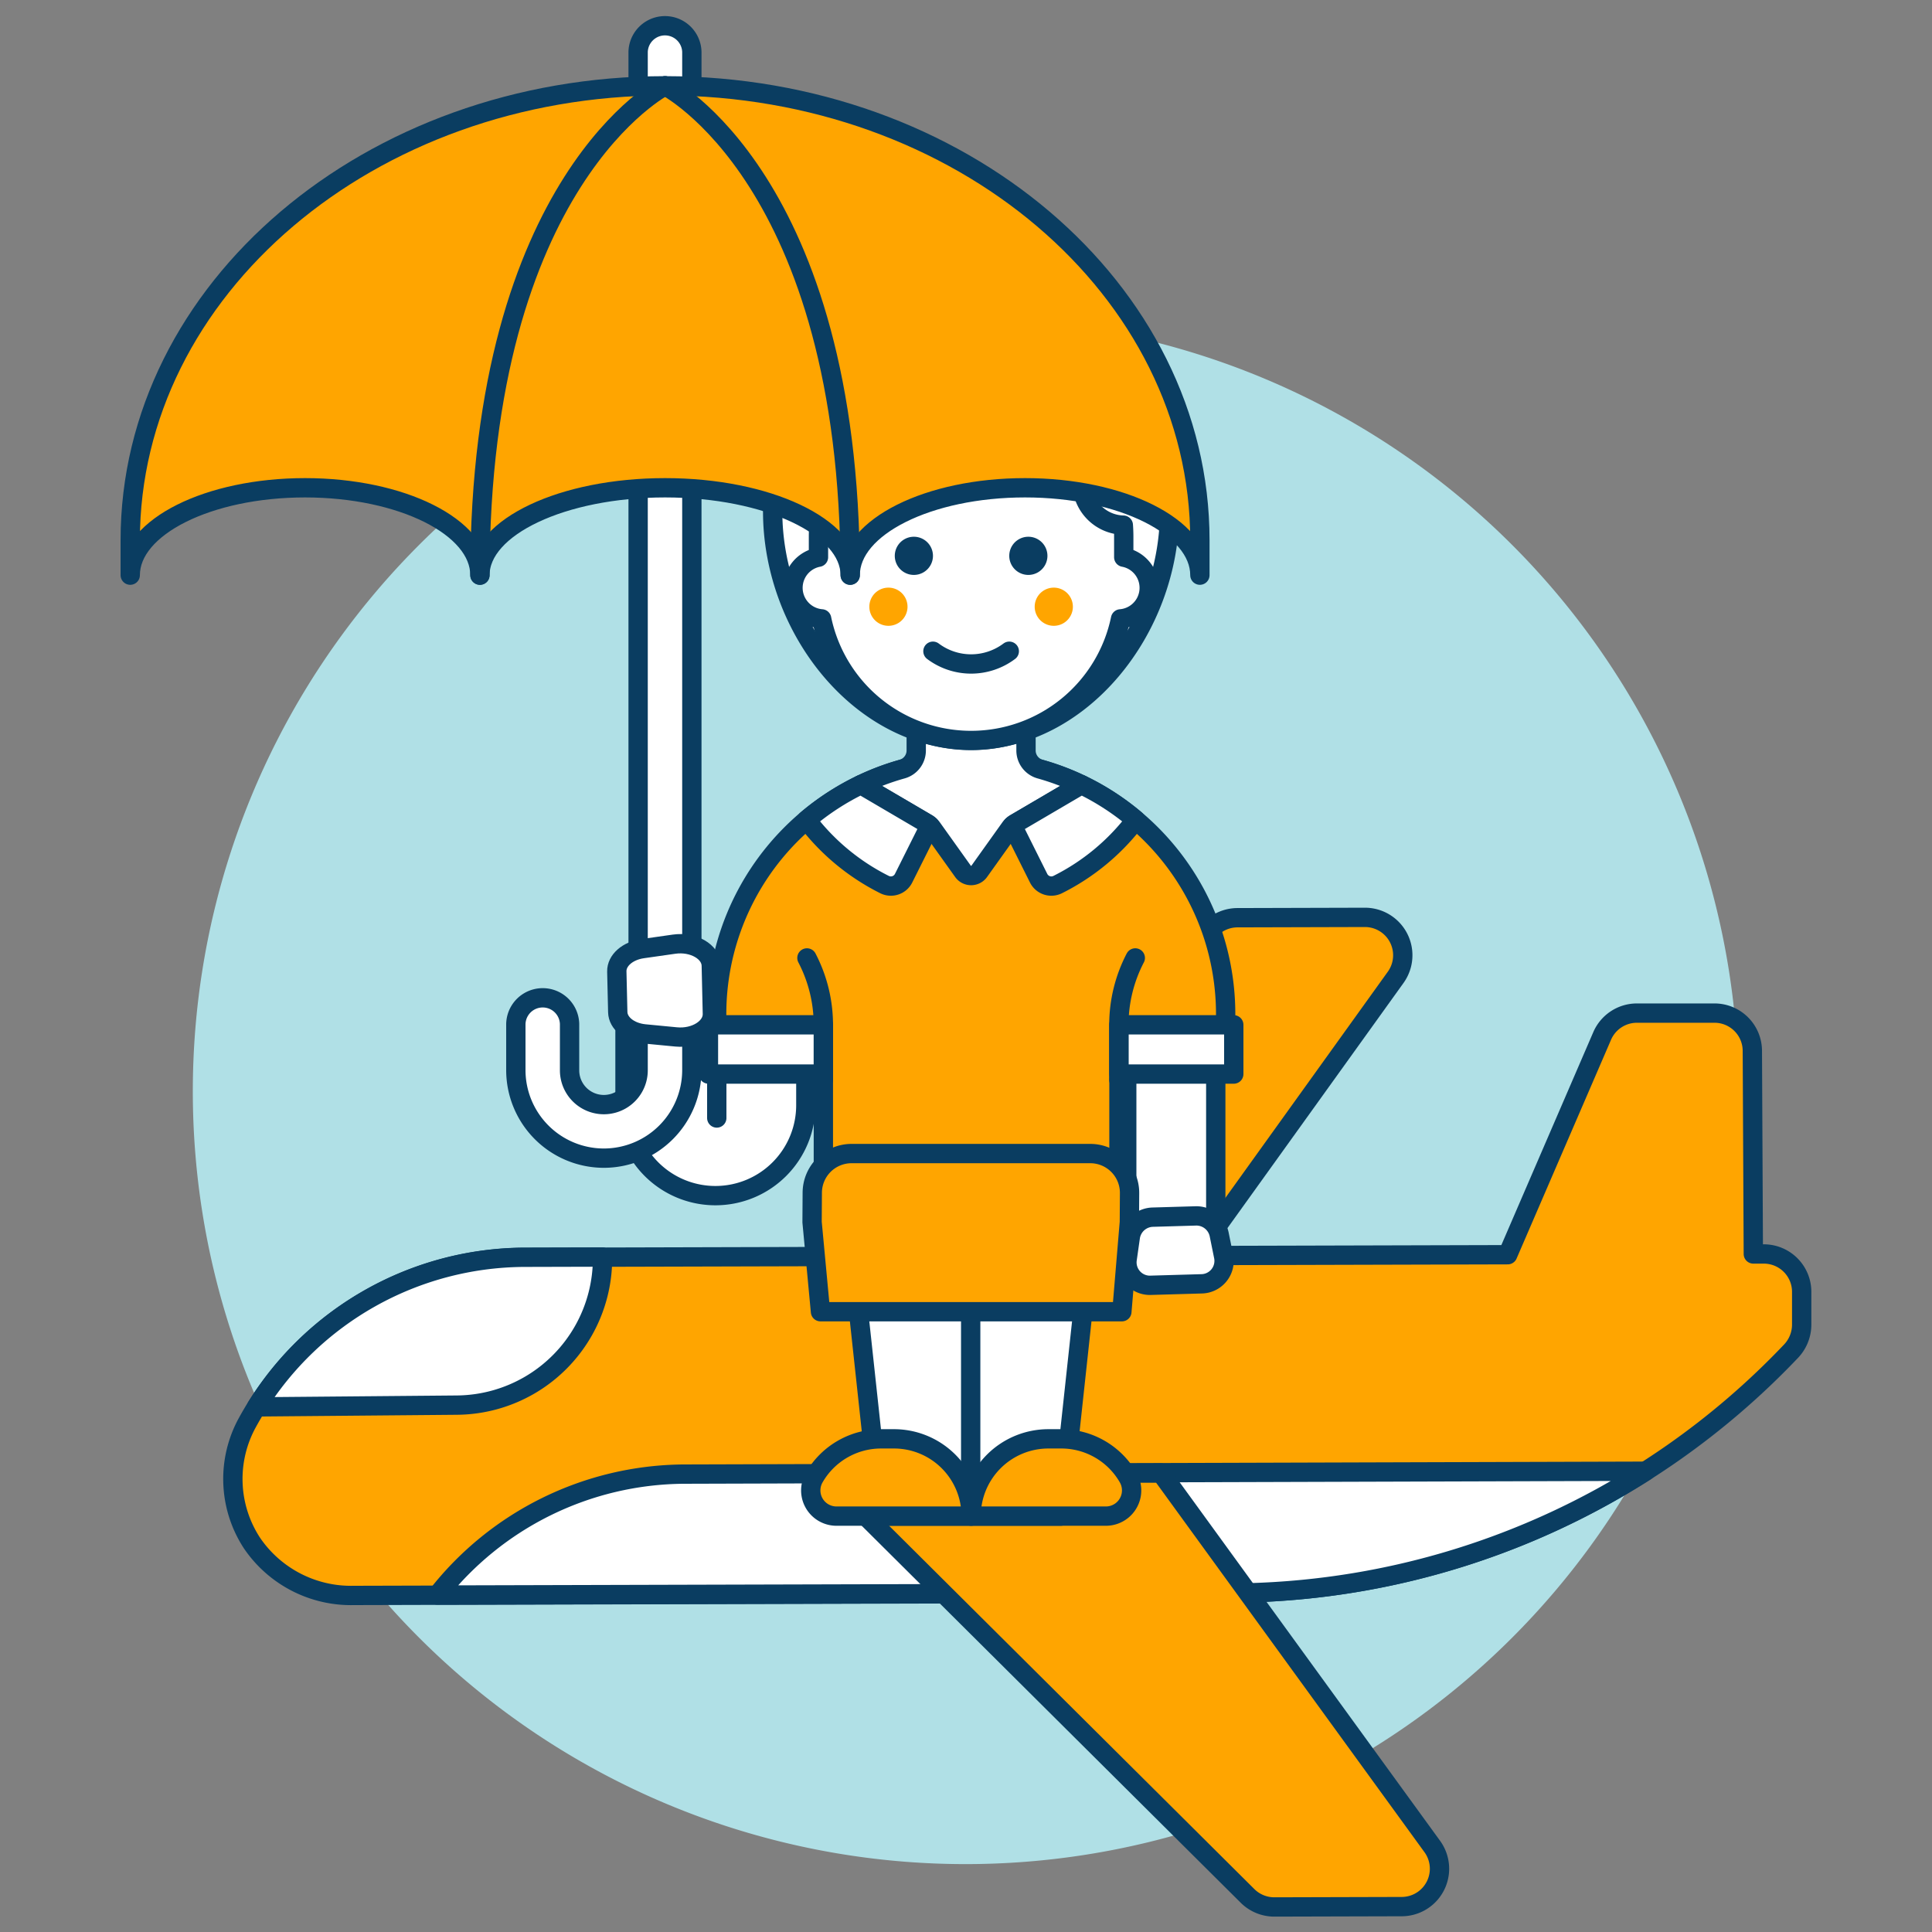 <svg viewBox="0 0 100 100" xmlns="http://www.w3.org/2000/svg" id="Travel-Insurance-4--Streamline-Ux"><rect x="0" y="0" width="100" height="100" fill="#808080" stroke="none"/><desc>Travel Insurance 4 Streamline Illustration: https://streamlinehq.com</desc><path d="M9.98 56.486a40 40 0 1 0 80 0 40 40 0 1 0 -80 0Z" fill="#b0e0e659" stroke-width="1"></path><path d="m90.752 64.905 0.538 0a1.961 1.961 0 0 1 1.965 1.955l0 1.687a2 2 0 0 1 -0.541 1.38A40.205 40.205 0 0 1 63.66 82.458l-45.349 0.122a6.2 6.2 0 0 1 -5.261 -2.7 6.06 6.06 0 0 1 -0.244 -6.253 16.441 16.441 0 0 1 14.269 -8.546l50.964 -0.137 4.889 -11.324a1.959 1.959 0 0 1 1.8 -1.182l4.011 0a1.959 1.959 0 0 1 1.962 1.95Z" fill="#ffa500" stroke="#0a3d61" stroke-linecap="round" stroke-linejoin="round" stroke-width="1"></path><path d="m35.366 76.3 49.805 -0.15A40.2 40.2 0 0 1 64.7 82.441l-0.046 0 -0.4 0.009 -0.141 0 -0.393 0h-0.06l-41.017 0.11a16.35 16.35 0 0 1 12.723 -6.26Z" fill="#ffffff" stroke="#0a3d61" stroke-linecap="round" stroke-linejoin="round" stroke-width="1"></path><path d="m61.9 64.983 10.342 -14.4a1.96 1.96 0 0 0 -1.6 -3.1l-6.592 0.018a1.961 1.961 0 0 0 -1.384 0.577L45.8 65.026Z" fill="#ffa500" stroke="#0a3d61" stroke-linecap="round" stroke-linejoin="round" stroke-width="1"></path><path d="m72.554 98.686 -6.592 0.018a1.966 1.966 0 0 1 -1.388 -0.57L42.615 76.292l17.48 -0.047 14.039 19.329a1.96 1.96 0 0 1 -1.58 3.112Z" fill="#ffa500" stroke="#0a3d61" stroke-linecap="round" stroke-linejoin="round" stroke-width="1"></path><path d="m27.075 65.076 4.112 -0.011a7.6 7.6 0 0 1 -7.539 7.664l-10.369 0.091a16.417 16.417 0 0 1 13.796 -7.744Z" fill="#ffffff" stroke="#0a3d61" stroke-linecap="round" stroke-linejoin="round" stroke-width="1"></path><path d="M37.1 57.867v-2.75h4.61v2.089a4.68 4.68 0 0 1 -4.68 4.68h0a4.68 4.68 0 0 1 -4.68 -4.68v-3.745a2.375 2.375 0 0 1 2.375 -2.375h0a2.375 2.375 0 0 1 2.375 2.375Z" fill="#ffffff" stroke="#0a3d61" stroke-linecap="round" stroke-linejoin="round" stroke-width="1"></path><path d="M62.928 62.719a2.3 2.3 0 1 1 -4.608 0v-7.852h4.608Z" fill="#ffffff" stroke="#0a3d61" stroke-linecap="round" stroke-linejoin="round" stroke-width="1"></path><path d="m59.674 63 2.2 -0.064a1.205 1.205 0 0 1 1.228 0.947l0.237 1.168a1.188 1.188 0 0 1 -1.16 1.4l-2.6 0.075a1.188 1.188 0 0 1 -1.24 -1.333l0.168 -1.18A1.206 1.206 0 0 1 59.674 63Z" fill="#ffffff" stroke="#0a3d61" stroke-linecap="round" stroke-linejoin="round" stroke-width="1"></path><path d="M50.265 39.317a13.171 13.171 0 0 0 -13.171 13.171v2.663a0.849 0.849 0 0 1 0.425 -0.114h4.248a0.849 0.849 0 0 1 0.85 0.85v6.924h15.3v-6.924a0.85 0.85 0 0 1 0.85 -0.85h4.249a0.845 0.845 0 0 1 0.424 0.114v-2.663a13.17 13.17 0 0 0 -13.175 -13.171Z" fill="#ffa500" stroke="#0a3d61" stroke-linecap="round" stroke-linejoin="round" stroke-width="1"></path><path d="M53.836 39.808a1 1 0 0 1 -0.73 -0.963v-1.967h-5.682v1.966a1 1 0 0 1 -0.729 0.963 12.933 12.933 0 0 0 -2.137 0.807l3.426 2.01a0.868 0.868 0 0 1 0.262 0.239l1.6 2.241a0.515 0.515 0 0 0 0.837 0l1.6 -2.241a0.852 0.852 0 0 1 0.261 -0.239l3.427 -2.01a13.014 13.014 0 0 0 -2.135 -0.806Z" fill="#ffffff" stroke="#0a3d61" stroke-linecap="round" stroke-linejoin="round" stroke-width="1"></path><path d="m57.912 53.044 5.948 0 0 2.549 -5.948 0Z" fill="#ffffff" stroke="#0a3d61" stroke-linecap="round" stroke-linejoin="round" stroke-width="1"></path><path d="m36.669 53.044 5.948 0 0 2.549 -5.948 0Z" fill="#ffffff" stroke="#0a3d61" stroke-linecap="round" stroke-linejoin="round" stroke-width="1"></path><path d="M57.912 55.887v-2.836a7.507 7.507 0 0 1 0.85 -3.468h0" fill="none" stroke="#0a3d61" stroke-linecap="round" stroke-linejoin="round" stroke-width="1"></path><path d="M42.617 55.887v-2.836a7.5 7.5 0 0 0 -0.85 -3.468h0" fill="none" stroke="#0a3d61" stroke-linecap="round" stroke-linejoin="round" stroke-width="1"></path><path d="M45.782 45.785a0.736 0.736 0 0 0 0.988 -0.329l1.361 -2.722a0.794 0.794 0 0 0 -0.147 -0.11l-3.426 -2.01a13.19 13.19 0 0 0 -2.807 1.825 11.539 11.539 0 0 0 4.031 3.346Z" fill="#ffffff" stroke="#0a3d61" stroke-linecap="round" stroke-linejoin="round" stroke-width="1"></path><path d="M54.747 45.785a0.736 0.736 0 0 1 -0.988 -0.329L52.4 42.734a0.829 0.829 0 0 1 0.147 -0.11l3.427 -2.01a13.19 13.19 0 0 1 2.807 1.825 11.542 11.542 0 0 1 -4.034 3.346Z" fill="#ffffff" stroke="#0a3d61" stroke-linecap="round" stroke-linejoin="round" stroke-width="1"></path><path d="m43.9 62.91 1.682 15.564 9.321 0 1.682 -15.564 -12.685 0z" fill="#ffffff" stroke="#0a3d61" stroke-linecap="round" stroke-linejoin="round" stroke-width="1"></path><path d="m50.243 66.149 0 12.312" fill="none" stroke="#0a3d61" stroke-linecap="round" stroke-linejoin="round" stroke-width="1"></path><path d="m42.033 63.256 0.435 4.638h15.6l0.388 -4.638 0.01 -1.5a2.035 2.035 0 0 0 -2.035 -2.048H44.077a2.034 2.034 0 0 0 -2.034 2.021Z" fill="#ffa500" stroke="#0a3d61" stroke-linecap="round" stroke-linejoin="round" stroke-width="1"></path><path d="M50.266 78.474a3.994 3.994 0 0 0 -3.995 -4h-0.666a3.993 3.993 0 0 0 -3.46 2 1.331 1.331 0 0 0 1.153 2Z" fill="#ffa500" stroke="#0a3d61" stroke-linecap="round" stroke-linejoin="round" stroke-width="1"></path><path d="M50.266 78.474a4 4 0 0 1 4 -4h0.666a3.994 3.994 0 0 1 3.461 2 1.332 1.332 0 0 1 -1.154 2Z" fill="#ffa500" stroke="#0a3d61" stroke-linecap="round" stroke-linejoin="round" stroke-width="1"></path><path d="M50.264 16.2a10.856 10.856 0 0 1 3.95 0.727c-0.033 -2.168 -1.789 -4.678 -3.95 -4.678s-3.916 2.51 -3.949 4.678a10.854 10.854 0 0 1 3.949 -0.727Z" fill="#ffffff" stroke="#0a3d61" stroke-linecap="round" stroke-linejoin="round" stroke-width="1"></path><path d="M60.536 26.466c0 6.109 -4.6 11.851 -10.272 11.851s-10.271 -5.742 -10.271 -11.851A10 10 0 0 1 50.264 16.2a10 10 0 0 1 10.272 10.266Z" fill="#ffffff" stroke="#0a3d61" stroke-linecap="round" stroke-linejoin="round" stroke-width="1"></path><path d="M58.165 28.837v-1.055q0 -0.3 -0.022 -0.6A2.2 2.2 0 0 1 56 25c-5.007 0.367 -7.311 -2.484 -7.311 -2.484a2.728 2.728 0 0 1 -2.317 1.193A1.563 1.563 0 0 0 44.534 25a2.2 2.2 0 0 1 -2.148 2.186q-0.023 0.3 -0.022 0.6v1.055a1.612 1.612 0 0 0 0.165 3.192 7.9 7.9 0 0 0 15.47 0 1.612 1.612 0 0 0 0.166 -3.192Z" fill="#ffffff" stroke="#0a3d61" stroke-linecap="round" stroke-linejoin="round" stroke-width="1"></path><path d="M44.997 31.404a0.988 0.988 0 1 0 1.976 0 0.988 0.988 0 1 0 -1.976 0Z" fill="#ffa500" stroke-width="1"></path><path d="M53.556 31.404a0.988 0.988 0 1 0 1.976 0 0.988 0.988 0 1 0 -1.976 0Z" fill="#ffa500" stroke-width="1"></path><path d="M52.24 33.708a3.291 3.291 0 0 1 -3.951 0" fill="none" stroke="#0a3d61" stroke-linecap="round" stroke-linejoin="round" stroke-width="1"></path><path d="M46.314 28.77a0.988 0.988 0 1 0 1.976 0 0.988 0.988 0 1 0 -1.976 0Z" fill="#0a3d61" stroke-width="1"></path><path d="M52.239 28.77a0.988 0.988 0 1 0 1.976 0 0.988 0.988 0 1 0 -1.976 0Z" fill="#0a3d61" stroke-width="1"></path><path d="M31.259 59.946a4.56 4.56 0 0 1 -4.559 -4.554V53a1.391 1.391 0 0 1 2.781 0v2.4a1.774 1.774 0 1 0 3.548 0V2.686a1.391 1.391 0 0 1 2.781 0v52.706a4.56 4.56 0 0 1 -4.551 4.554Z" fill="#ffffff" stroke="#0a3d61" stroke-linecap="round" stroke-linejoin="round" stroke-width="1"></path><path d="M6.741 29.77c0 -2.5 4.052 -4.523 9.05 -4.523s9.05 2.025 9.05 4.523c0 -2.5 4.29 -4.523 9.583 -4.523s9.582 2.025 9.582 4.523c0 -2.5 4.052 -4.523 9.05 -4.523s9.05 2.025 9.05 4.523v-1.809c0 -12.989 -12.394 -23.519 -27.682 -23.519S6.741 14.972 6.741 27.961Z" fill="#ffa500" stroke="#0a3d61" stroke-linecap="round" stroke-linejoin="round" stroke-width="1"></path><path d="M34.424 4.442s-9.583 4.835 -9.583 25.328" fill="none" stroke="#0a3d61" stroke-linecap="round" stroke-linejoin="round" stroke-width="1"></path><path d="M34.424 4.442s9.582 4.835 9.582 25.328" fill="none" stroke="#0a3d61" stroke-linecap="round" stroke-linejoin="round" stroke-width="1"></path><path d="m31.975 52.39 -0.049 -2.106c-0.013 -0.571 0.553 -1.071 1.337 -1.182l1.627 -0.232c0.992 -0.141 1.909 0.386 1.926 1.107l0.057 2.5c0.016 0.721 -0.876 1.29 -1.873 1.194l-1.636 -0.157c-0.789 -0.08 -1.376 -0.553 -1.389 -1.124Z" fill="#ffffff" stroke="#0a3d61" stroke-linecap="round" stroke-linejoin="round" stroke-width="1"></path></svg>